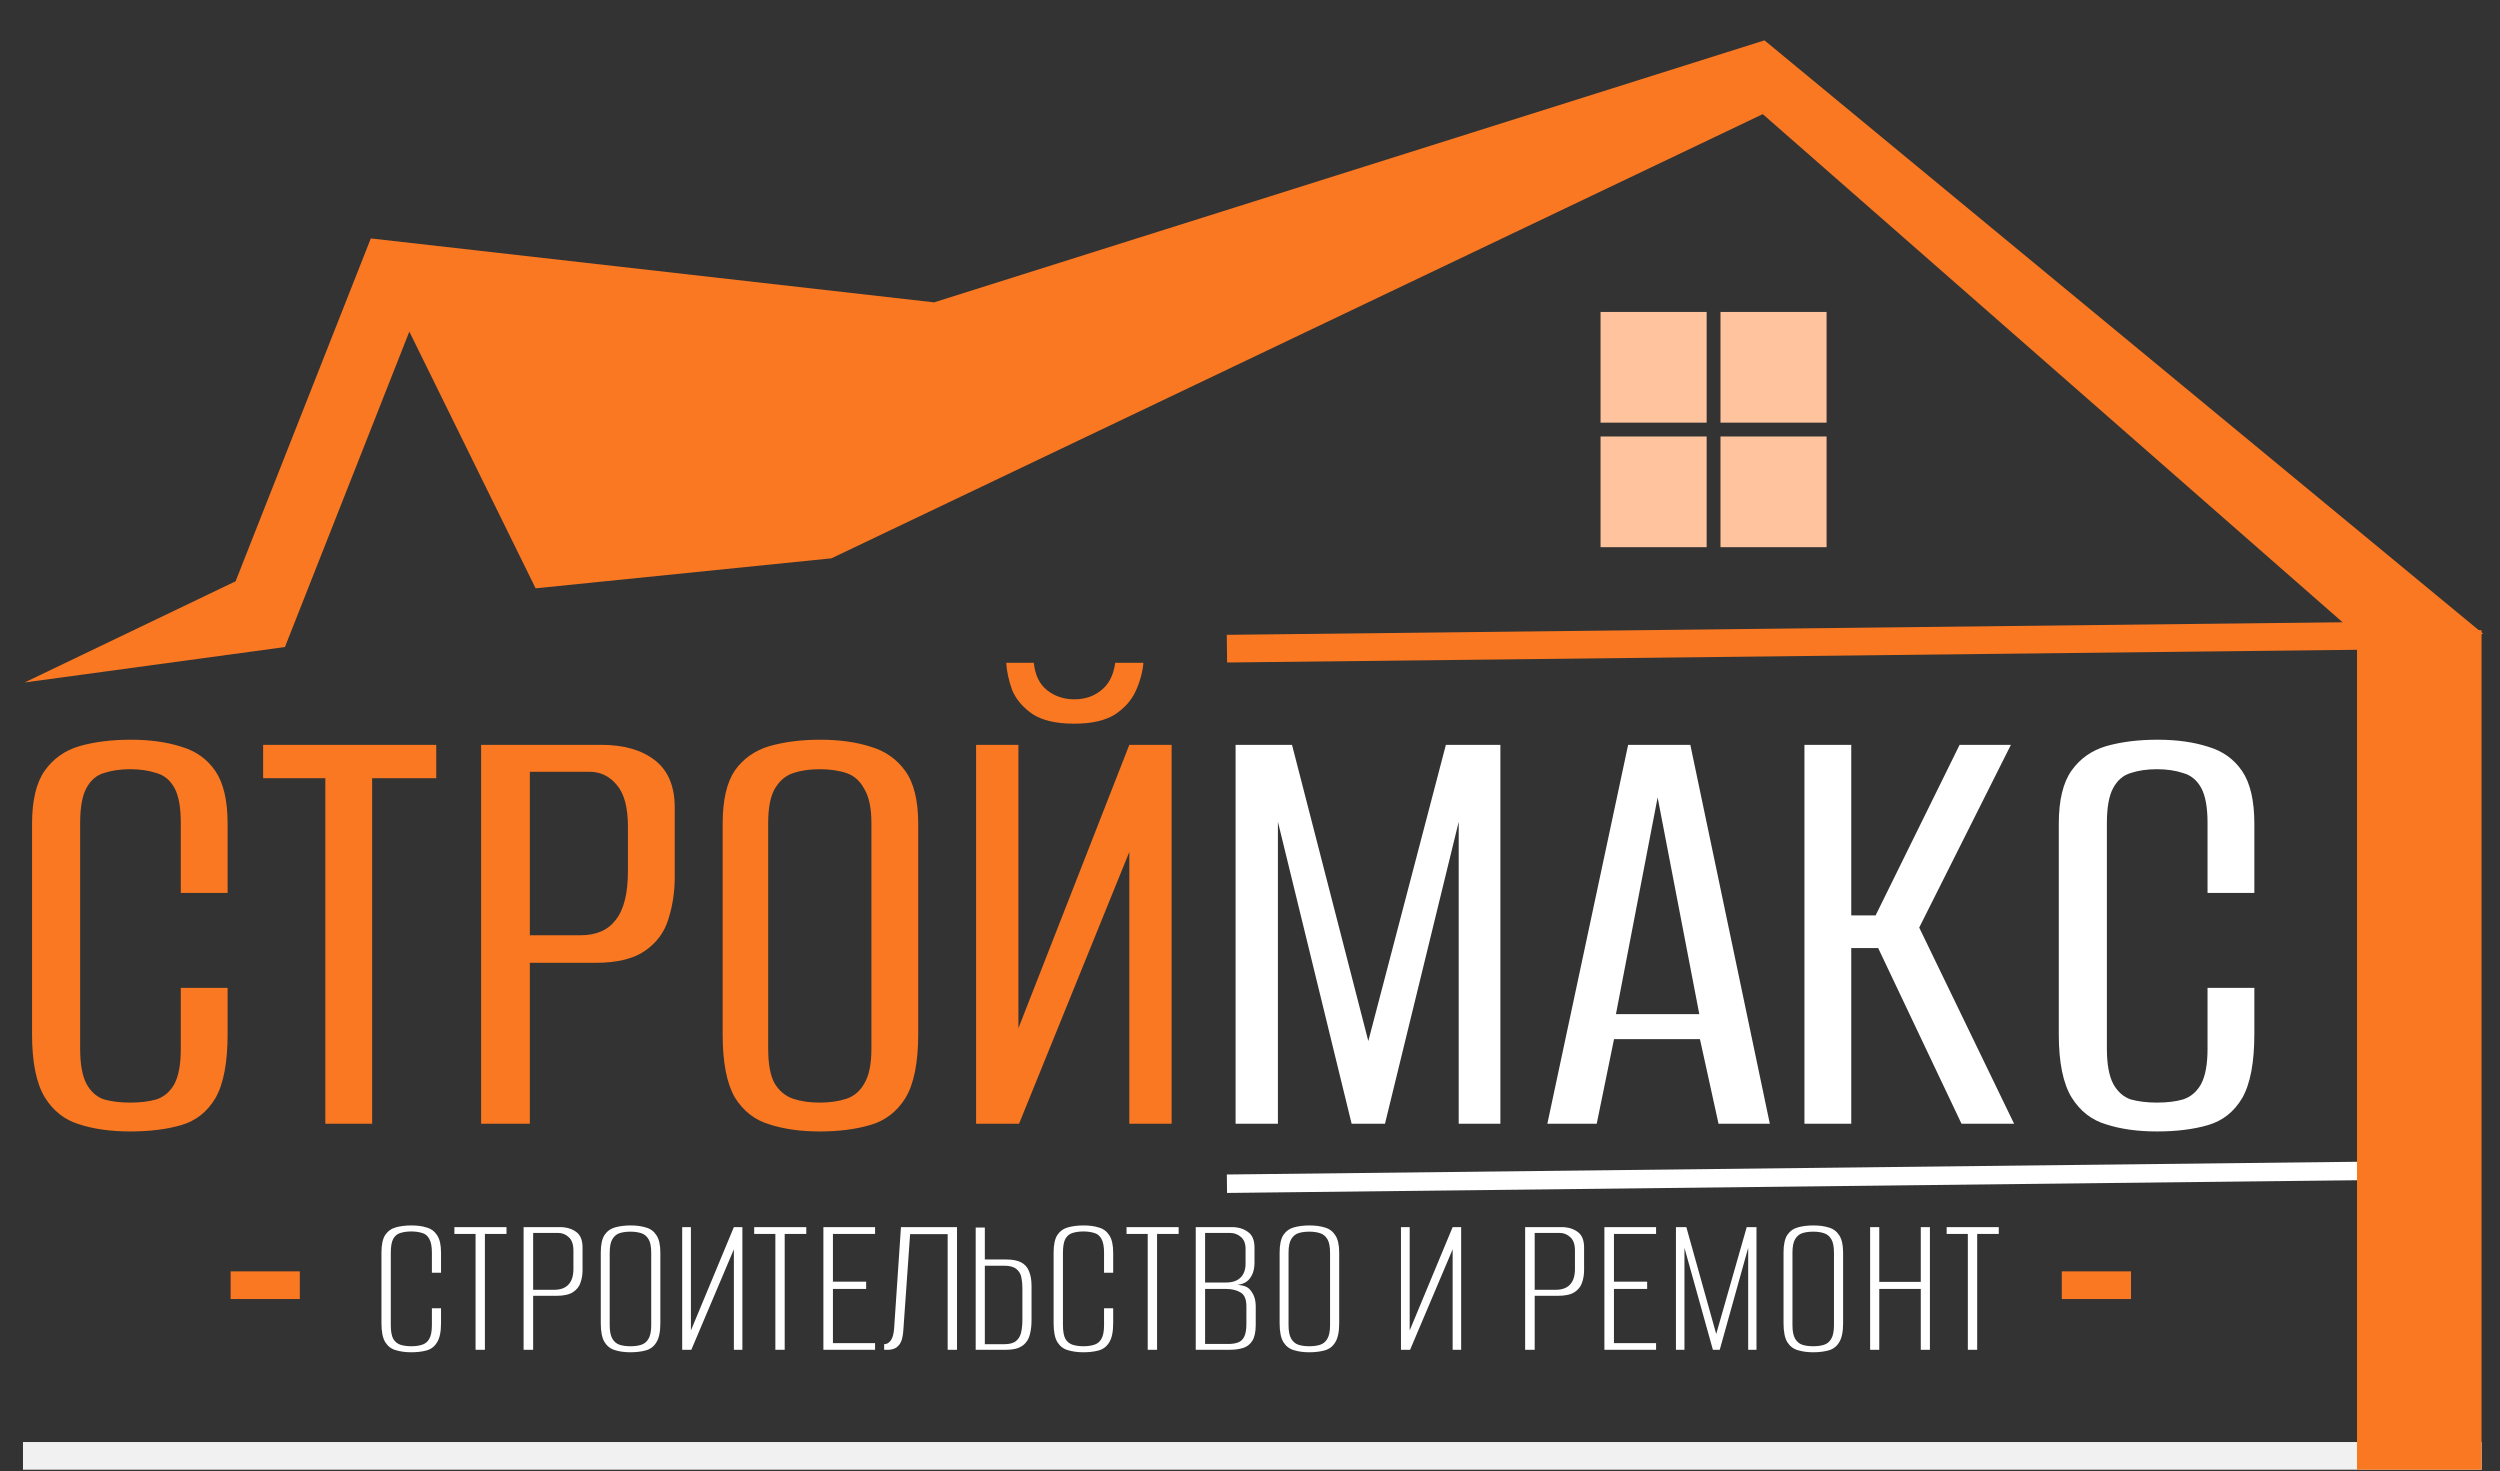 <svg width="542" height="319" viewBox="0 0 542 319" fill="none" xmlns="http://www.w3.org/2000/svg">
<rect x="0" y="0" width="542" height="319" fill="#333333" stroke="none"/>
<path d="M51.075 126.024L5.335 147.959L61.772 140.278L88.744 71.89L116.121 127.546L180.253 121.045L382.166 24.744L514 140.278L538.373 137.43L382.54 8.748L202.51 65.551L80.392 51.69L51.075 126.024Z" fill="#FA7821"/>
<rect x="347" y="67.631" width="23" height="24" fill="#FFC49D"/>
<rect x="373" y="67.631" width="23" height="24" fill="#FFC49D"/>
<rect x="347" y="94.631" width="23" height="24" fill="#FFC49D"/>
<rect x="373" y="94.631" width="23" height="24" fill="#FFC49D"/>
<path d="M28.217 245.299C24.047 245.299 20.387 244.789 17.236 243.77C14.085 242.843 11.583 240.897 9.73 237.932C7.877 234.874 6.95 230.333 6.95 224.31V178.579C6.95 173.482 7.877 169.637 9.73 167.042C11.583 164.447 14.085 162.687 17.236 161.76C20.479 160.833 24.186 160.37 28.356 160.37C32.526 160.37 36.186 160.88 39.337 161.899C42.488 162.826 44.943 164.586 46.704 167.181C48.465 169.776 49.345 173.575 49.345 178.579V193.591H39.198V178.44C39.198 175.011 38.735 172.463 37.808 170.795C36.881 169.127 35.584 168.061 33.916 167.598C32.248 167.042 30.348 166.764 28.217 166.764C26.086 166.764 24.186 167.042 22.518 167.598C20.943 168.061 19.692 169.127 18.765 170.795C17.838 172.463 17.375 175.011 17.375 178.44V227.368C17.375 230.704 17.838 233.252 18.765 235.013C19.692 236.681 20.943 237.793 22.518 238.349C24.186 238.812 26.086 239.044 28.217 239.044C30.441 239.044 32.341 238.812 33.916 238.349C35.584 237.793 36.881 236.681 37.808 235.013C38.735 233.252 39.198 230.704 39.198 227.368V214.163H49.345V224.171C49.345 230.38 48.465 235.013 46.704 238.071C44.943 241.036 42.488 242.982 39.337 243.909C36.186 244.836 32.48 245.299 28.217 245.299ZM70.531 243.631V168.71H57.048V161.482H94.578V168.71H80.678V243.631H70.531ZM104.306 243.631V161.482H130.438C135.257 161.482 139.103 162.594 141.975 164.818C144.848 167.042 146.284 170.471 146.284 175.104V190.116C146.284 193.359 145.821 196.417 144.894 199.29C144.06 202.07 142.392 204.34 139.89 206.101C137.388 207.862 133.774 208.742 129.048 208.742H114.87V243.631H104.306ZM114.87 202.765H125.851C129.28 202.765 131.828 201.653 133.496 199.429C135.257 197.205 136.137 193.684 136.137 188.865V179.274C136.137 175.104 135.35 172.092 133.774 170.239C132.199 168.293 130.207 167.32 127.797 167.32H114.87V202.765ZM177.663 245.299C173.585 245.299 169.971 244.789 166.821 243.77C163.67 242.843 161.168 240.897 159.315 237.932C157.554 234.874 156.674 230.333 156.674 224.31V178.579C156.674 173.482 157.554 169.637 159.315 167.042C161.168 164.447 163.67 162.687 166.821 161.76C170.064 160.833 173.724 160.37 177.802 160.37C181.972 160.37 185.632 160.88 188.783 161.899C191.933 162.826 194.435 164.586 196.289 167.181C198.142 169.776 199.069 173.575 199.069 178.579V224.171C199.069 230.38 198.142 235.013 196.289 238.071C194.435 241.036 191.887 242.982 188.644 243.909C185.493 244.836 181.833 245.299 177.663 245.299ZM177.663 239.044C179.887 239.044 181.833 238.766 183.501 238.21C185.169 237.654 186.466 236.542 187.393 234.874C188.412 233.206 188.922 230.704 188.922 227.368V178.44C188.922 175.197 188.412 172.741 187.393 171.073C186.466 169.312 185.169 168.154 183.501 167.598C181.833 167.042 179.887 166.764 177.663 166.764C175.531 166.764 173.632 167.042 171.964 167.598C170.296 168.154 168.952 169.312 167.933 171.073C167.006 172.741 166.543 175.197 166.543 178.44V227.368C166.543 230.704 167.006 233.206 167.933 234.874C168.952 236.542 170.296 237.654 171.964 238.21C173.632 238.766 175.531 239.044 177.663 239.044ZM211.617 243.631V161.482H220.791V222.92L244.838 161.482H254.012V243.631H244.838V184.695L220.93 243.631H211.617ZM232.884 156.895C228.992 156.895 225.98 156.2 223.849 154.81C221.717 153.327 220.235 151.567 219.401 149.528C218.659 147.397 218.242 145.451 218.15 143.69H224.127C224.405 146.377 225.378 148.37 227.046 149.667C228.714 150.964 230.66 151.613 232.884 151.613C235.2 151.613 237.146 150.964 238.722 149.667C240.39 148.37 241.409 146.377 241.78 143.69H247.896C247.71 145.729 247.154 147.767 246.228 149.806C245.301 151.845 243.772 153.559 241.641 154.949C239.509 156.246 236.59 156.895 232.884 156.895Z" fill="#FA7821"/>
<path d="M267.876 243.631V161.482H280.108L296.649 225.7L313.468 161.482H325.283V243.631H316.248V178.162L300.263 243.631H293.035L277.05 178.162V243.631H267.876ZM335.465 243.631L352.979 161.482H366.462L383.698 243.631H372.578L368.547 225.283H349.921L346.168 243.631H335.465ZM350.338 219.862H368.408L359.373 172.88L350.338 219.862ZM391.204 243.631V161.482H401.351V198.456H406.633L424.842 161.482H435.962L416.085 201.097L436.657 243.631H425.259L407.189 205.545H401.351V243.631H391.204ZM467.614 245.299C463.444 245.299 459.784 244.789 456.633 243.77C453.483 242.843 450.981 240.897 449.127 237.932C447.274 234.874 446.347 230.333 446.347 224.31V178.579C446.347 173.482 447.274 169.637 449.127 167.042C450.981 164.447 453.483 162.687 456.633 161.76C459.877 160.833 463.583 160.37 467.753 160.37C471.923 160.37 475.584 160.88 478.734 161.899C481.885 162.826 484.341 164.586 486.101 167.181C487.862 169.776 488.742 173.575 488.742 178.579V193.591H478.595V178.44C478.595 175.011 478.132 172.463 477.205 170.795C476.279 169.127 474.981 168.061 473.313 167.598C471.645 167.042 469.746 166.764 467.614 166.764C465.483 166.764 463.583 167.042 461.915 167.598C460.34 168.061 459.089 169.127 458.162 170.795C457.236 172.463 456.772 175.011 456.772 178.44V227.368C456.772 230.704 457.236 233.252 458.162 235.013C459.089 236.681 460.34 237.793 461.915 238.349C463.583 238.812 465.483 239.044 467.614 239.044C469.838 239.044 471.738 238.812 473.313 238.349C474.981 237.793 476.279 236.681 477.205 235.013C478.132 233.252 478.595 230.704 478.595 227.368V214.163H488.742V224.171C488.742 230.38 487.862 235.013 486.101 238.071C484.341 241.036 481.885 242.982 478.734 243.909C475.584 244.836 471.877 245.299 467.614 245.299Z" fill="white"/>
<path d="M266 140.631L532 137.631" stroke="#FA7821" stroke-width="6"/>
<path d="M266 256.631L532 253.631" stroke="white" stroke-width="4"/>
<path d="M89.135 293.171C87.905 293.171 86.795 293.021 85.805 292.721C84.845 292.451 84.08 291.866 83.51 290.966C82.97 290.066 82.7 288.701 82.7 286.871V271.571C82.7 269.861 82.97 268.586 83.51 267.746C84.08 266.906 84.86 266.351 85.85 266.081C86.84 265.811 87.965 265.676 89.225 265.676C90.485 265.676 91.58 265.826 92.51 266.126C93.47 266.396 94.22 266.951 94.76 267.791C95.33 268.631 95.615 269.891 95.615 271.571V275.936H93.635V271.571C93.635 270.221 93.44 269.216 93.05 268.556C92.69 267.896 92.165 267.476 91.475 267.296C90.785 267.086 90.02 266.981 89.18 266.981C88.31 266.981 87.53 267.086 86.84 267.296C86.18 267.476 85.655 267.896 85.265 268.556C84.905 269.216 84.725 270.221 84.725 271.571V287.276C84.725 288.626 84.905 289.631 85.265 290.291C85.655 290.921 86.18 291.341 86.84 291.551C87.53 291.761 88.31 291.866 89.18 291.866C90.05 291.866 90.815 291.761 91.475 291.551C92.165 291.341 92.69 290.921 93.05 290.291C93.44 289.631 93.635 288.626 93.635 287.276V283.631H95.615V286.871C95.615 288.731 95.33 290.111 94.76 291.011C94.22 291.911 93.47 292.496 92.51 292.766C91.55 293.036 90.425 293.171 89.135 293.171ZM103.103 292.631V267.521H98.513V266.036H109.808V267.521H105.128V292.631H103.103ZM113.516 292.631V266.036H121.346C122.786 266.036 123.971 266.381 124.901 267.071C125.831 267.731 126.296 268.856 126.296 270.446V275.396C126.296 276.356 126.146 277.256 125.846 278.096C125.576 278.936 125.021 279.626 124.181 280.166C123.371 280.676 122.186 280.931 120.626 280.931H115.586V292.631H113.516ZM115.586 279.626H120.131C121.511 279.626 122.546 279.251 123.236 278.501C123.956 277.751 124.316 276.626 124.316 275.126V271.121C124.316 269.801 123.986 268.841 123.326 268.241C122.666 267.611 121.886 267.296 120.986 267.296H115.586V279.626ZM136.639 293.171C135.409 293.171 134.314 293.021 133.354 292.721C132.394 292.451 131.629 291.866 131.059 290.966C130.519 290.066 130.249 288.701 130.249 286.871V271.571C130.249 269.861 130.519 268.586 131.059 267.746C131.629 266.906 132.409 266.351 133.399 266.081C134.389 265.811 135.499 265.676 136.729 265.676C137.989 265.676 139.099 265.826 140.059 266.126C141.019 266.396 141.769 266.951 142.309 267.791C142.879 268.631 143.164 269.891 143.164 271.571V286.871C143.164 288.731 142.879 290.111 142.309 291.011C141.769 291.911 141.004 292.496 140.014 292.766C139.054 293.036 137.929 293.171 136.639 293.171ZM136.684 291.866C137.584 291.866 138.364 291.761 139.024 291.551C139.684 291.341 140.209 290.906 140.599 290.246C140.989 289.586 141.184 288.596 141.184 287.276V271.616C141.184 270.266 140.989 269.276 140.599 268.646C140.209 267.986 139.669 267.551 138.979 267.341C138.319 267.131 137.554 267.026 136.684 267.026C135.784 267.026 135.004 267.131 134.344 267.341C133.684 267.551 133.159 267.986 132.769 268.646C132.379 269.276 132.184 270.266 132.184 271.616V287.276C132.184 288.596 132.379 289.586 132.769 290.246C133.159 290.906 133.684 291.341 134.344 291.551C135.004 291.761 135.784 291.866 136.684 291.866ZM147.899 292.631V266.036H149.789V288.446L159.104 266.036H160.949V292.631H159.104V270.851L149.879 292.631H147.899ZM168.098 292.631V267.521H163.508V266.036H174.803V267.521H170.123V292.631H168.098ZM178.511 292.631V266.036H189.716V267.521H180.581V277.871H187.781V279.446H180.581V291.191H189.716V292.631H178.511ZM191.684 292.631V291.416C192.254 291.416 192.734 291.146 193.124 290.606C193.514 290.066 193.754 289.211 193.844 288.041L195.329 266.036H207.479V292.631H205.454V267.566H197.309L195.824 288.671C195.794 289.031 195.734 289.436 195.644 289.886C195.584 290.306 195.449 290.711 195.239 291.101C195.029 291.491 194.729 291.836 194.339 292.136C193.949 292.406 193.424 292.571 192.764 292.631H191.684ZM211.532 292.631V266.126H213.512V273.056H218.147C219.527 273.056 220.607 273.266 221.387 273.686C222.197 274.106 222.767 274.751 223.097 275.621C223.457 276.461 223.637 277.526 223.637 278.816V286.151C223.637 287.291 223.532 288.281 223.322 289.121C223.142 289.931 222.827 290.591 222.377 291.101C221.957 291.611 221.387 292.001 220.667 292.271C219.977 292.511 219.122 292.631 218.102 292.631H211.532ZM213.512 291.416H217.787C218.897 291.416 219.722 291.191 220.262 290.741C220.832 290.291 221.207 289.661 221.387 288.851C221.567 288.041 221.657 287.111 221.657 286.061V279.311C221.657 278.441 221.582 277.646 221.432 276.926C221.282 276.176 220.922 275.576 220.352 275.126C219.782 274.646 218.897 274.406 217.697 274.406H213.512V291.416ZM234.858 293.171C233.628 293.171 232.518 293.021 231.528 292.721C230.568 292.451 229.803 291.866 229.233 290.966C228.693 290.066 228.423 288.701 228.423 286.871V271.571C228.423 269.861 228.693 268.586 229.233 267.746C229.803 266.906 230.583 266.351 231.573 266.081C232.563 265.811 233.688 265.676 234.948 265.676C236.208 265.676 237.303 265.826 238.233 266.126C239.193 266.396 239.943 266.951 240.483 267.791C241.053 268.631 241.338 269.891 241.338 271.571V275.936H239.358V271.571C239.358 270.221 239.163 269.216 238.773 268.556C238.413 267.896 237.888 267.476 237.198 267.296C236.508 267.086 235.743 266.981 234.903 266.981C234.033 266.981 233.253 267.086 232.563 267.296C231.903 267.476 231.378 267.896 230.988 268.556C230.628 269.216 230.448 270.221 230.448 271.571V287.276C230.448 288.626 230.628 289.631 230.988 290.291C231.378 290.921 231.903 291.341 232.563 291.551C233.253 291.761 234.033 291.866 234.903 291.866C235.773 291.866 236.538 291.761 237.198 291.551C237.888 291.341 238.413 290.921 238.773 290.291C239.163 289.631 239.358 288.626 239.358 287.276V283.631H241.338V286.871C241.338 288.731 241.053 290.111 240.483 291.011C239.943 291.911 239.193 292.496 238.233 292.766C237.273 293.036 236.148 293.171 234.858 293.171ZM248.825 292.631V267.521H244.235V266.036H255.53V267.521H250.85V292.631H248.825ZM259.239 292.631V266.036H267.024C268.434 266.036 269.604 266.381 270.534 267.071C271.494 267.731 271.974 268.856 271.974 270.446V273.731C271.974 274.571 271.854 275.321 271.614 275.981C271.374 276.611 271.044 277.136 270.624 277.556C270.174 277.976 269.649 278.261 269.049 278.411C268.449 278.531 267.954 278.591 267.564 278.591V278.501C268.224 278.501 268.839 278.576 269.409 278.726C270.009 278.846 270.489 279.086 270.849 279.446C271.299 279.896 271.644 280.436 271.884 281.066C272.124 281.696 272.244 282.431 272.244 283.271V287.186C272.244 288.716 272.004 289.871 271.524 290.651C271.044 291.431 270.384 291.956 269.544 292.226C268.704 292.496 267.729 292.631 266.619 292.631H259.239ZM261.264 291.371H266.304C267.114 291.371 267.804 291.266 268.374 291.056C268.974 290.846 269.424 290.441 269.724 289.841C270.054 289.211 270.219 288.266 270.219 287.006V283.226C270.219 281.696 269.799 280.691 268.959 280.211C268.119 279.701 267.084 279.446 265.854 279.446H261.264V291.371ZM261.264 278.051H265.764C267.174 278.051 268.239 277.691 268.959 276.971C269.679 276.251 270.039 275.246 270.039 273.956V270.761C270.039 269.591 269.694 268.721 269.004 268.151C268.344 267.581 267.549 267.296 266.619 267.296H261.264V278.051ZM283.812 293.171C282.582 293.171 281.487 293.021 280.527 292.721C279.567 292.451 278.802 291.866 278.232 290.966C277.692 290.066 277.422 288.701 277.422 286.871V271.571C277.422 269.861 277.692 268.586 278.232 267.746C278.802 266.906 279.582 266.351 280.572 266.081C281.562 265.811 282.672 265.676 283.902 265.676C285.162 265.676 286.272 265.826 287.232 266.126C288.192 266.396 288.942 266.951 289.482 267.791C290.052 268.631 290.337 269.891 290.337 271.571V286.871C290.337 288.731 290.052 290.111 289.482 291.011C288.942 291.911 288.177 292.496 287.187 292.766C286.227 293.036 285.102 293.171 283.812 293.171ZM283.857 291.866C284.757 291.866 285.537 291.761 286.197 291.551C286.857 291.341 287.382 290.906 287.772 290.246C288.162 289.586 288.357 288.596 288.357 287.276V271.616C288.357 270.266 288.162 269.276 287.772 268.646C287.382 267.986 286.842 267.551 286.152 267.341C285.492 267.131 284.727 267.026 283.857 267.026C282.957 267.026 282.177 267.131 281.517 267.341C280.857 267.551 280.332 267.986 279.942 268.646C279.552 269.276 279.357 270.266 279.357 271.616V287.276C279.357 288.596 279.552 289.586 279.942 290.246C280.332 290.906 280.857 291.341 281.517 291.551C282.177 291.761 282.957 291.866 283.857 291.866ZM303.729 292.631V266.036H305.619V288.446L314.934 266.036H316.779V292.631H314.934V270.851L305.709 292.631H303.729ZM330.65 292.631V266.036H338.48C339.92 266.036 341.105 266.381 342.035 267.071C342.965 267.731 343.43 268.856 343.43 270.446V275.396C343.43 276.356 343.28 277.256 342.98 278.096C342.71 278.936 342.155 279.626 341.315 280.166C340.505 280.676 339.32 280.931 337.76 280.931H332.72V292.631H330.65ZM332.72 279.626H337.265C338.645 279.626 339.68 279.251 340.37 278.501C341.09 277.751 341.45 276.626 341.45 275.126V271.121C341.45 269.801 341.12 268.841 340.46 268.241C339.8 267.611 339.02 267.296 338.12 267.296H332.72V279.626ZM347.833 292.631V266.036H359.038V267.521H349.903V277.871H357.103V279.446H349.903V291.191H359.038V292.631H347.833ZM363.345 292.631V266.036H365.595L372.075 289.211L378.69 266.036H380.805V292.631H379.005V270.536L372.84 292.631H371.355L365.19 270.536V292.631H363.345ZM393.06 293.171C391.83 293.171 390.735 293.021 389.775 292.721C388.815 292.451 388.05 291.866 387.48 290.966C386.94 290.066 386.67 288.701 386.67 286.871V271.571C386.67 269.861 386.94 268.586 387.48 267.746C388.05 266.906 388.83 266.351 389.82 266.081C390.81 265.811 391.92 265.676 393.15 265.676C394.41 265.676 395.52 265.826 396.48 266.126C397.44 266.396 398.19 266.951 398.73 267.791C399.3 268.631 399.585 269.891 399.585 271.571V286.871C399.585 288.731 399.3 290.111 398.73 291.011C398.19 291.911 397.425 292.496 396.435 292.766C395.475 293.036 394.35 293.171 393.06 293.171ZM393.105 291.866C394.005 291.866 394.785 291.761 395.445 291.551C396.105 291.341 396.63 290.906 397.02 290.246C397.41 289.586 397.605 288.596 397.605 287.276V271.616C397.605 270.266 397.41 269.276 397.02 268.646C396.63 267.986 396.09 267.551 395.4 267.341C394.74 267.131 393.975 267.026 393.105 267.026C392.205 267.026 391.425 267.131 390.765 267.341C390.105 267.551 389.58 267.986 389.19 268.646C388.8 269.276 388.605 270.266 388.605 271.616V287.276C388.605 288.596 388.8 289.586 389.19 290.246C389.58 290.906 390.105 291.341 390.765 291.551C391.425 291.761 392.205 291.866 393.105 291.866ZM405.445 292.631V266.036H407.425V277.916H416.425V266.036H418.405V292.631H416.425V279.446H407.425V292.631H405.445ZM426.628 292.631V267.521H422.038V266.036H433.333V267.521H428.653V292.631H426.628Z" fill="white"/>
<path d="M447 278.631H462" stroke="#FA7821" stroke-width="6"/>
<path d="M50 278.631H65" stroke="#FA7821" stroke-width="6"/>
<path d="M4.983 315.631H538.017" stroke="#F1F1F1" stroke-width="6"/>
<rect x="511" y="136.631" width="27" height="182" fill="#FA7821"/>
</svg>
